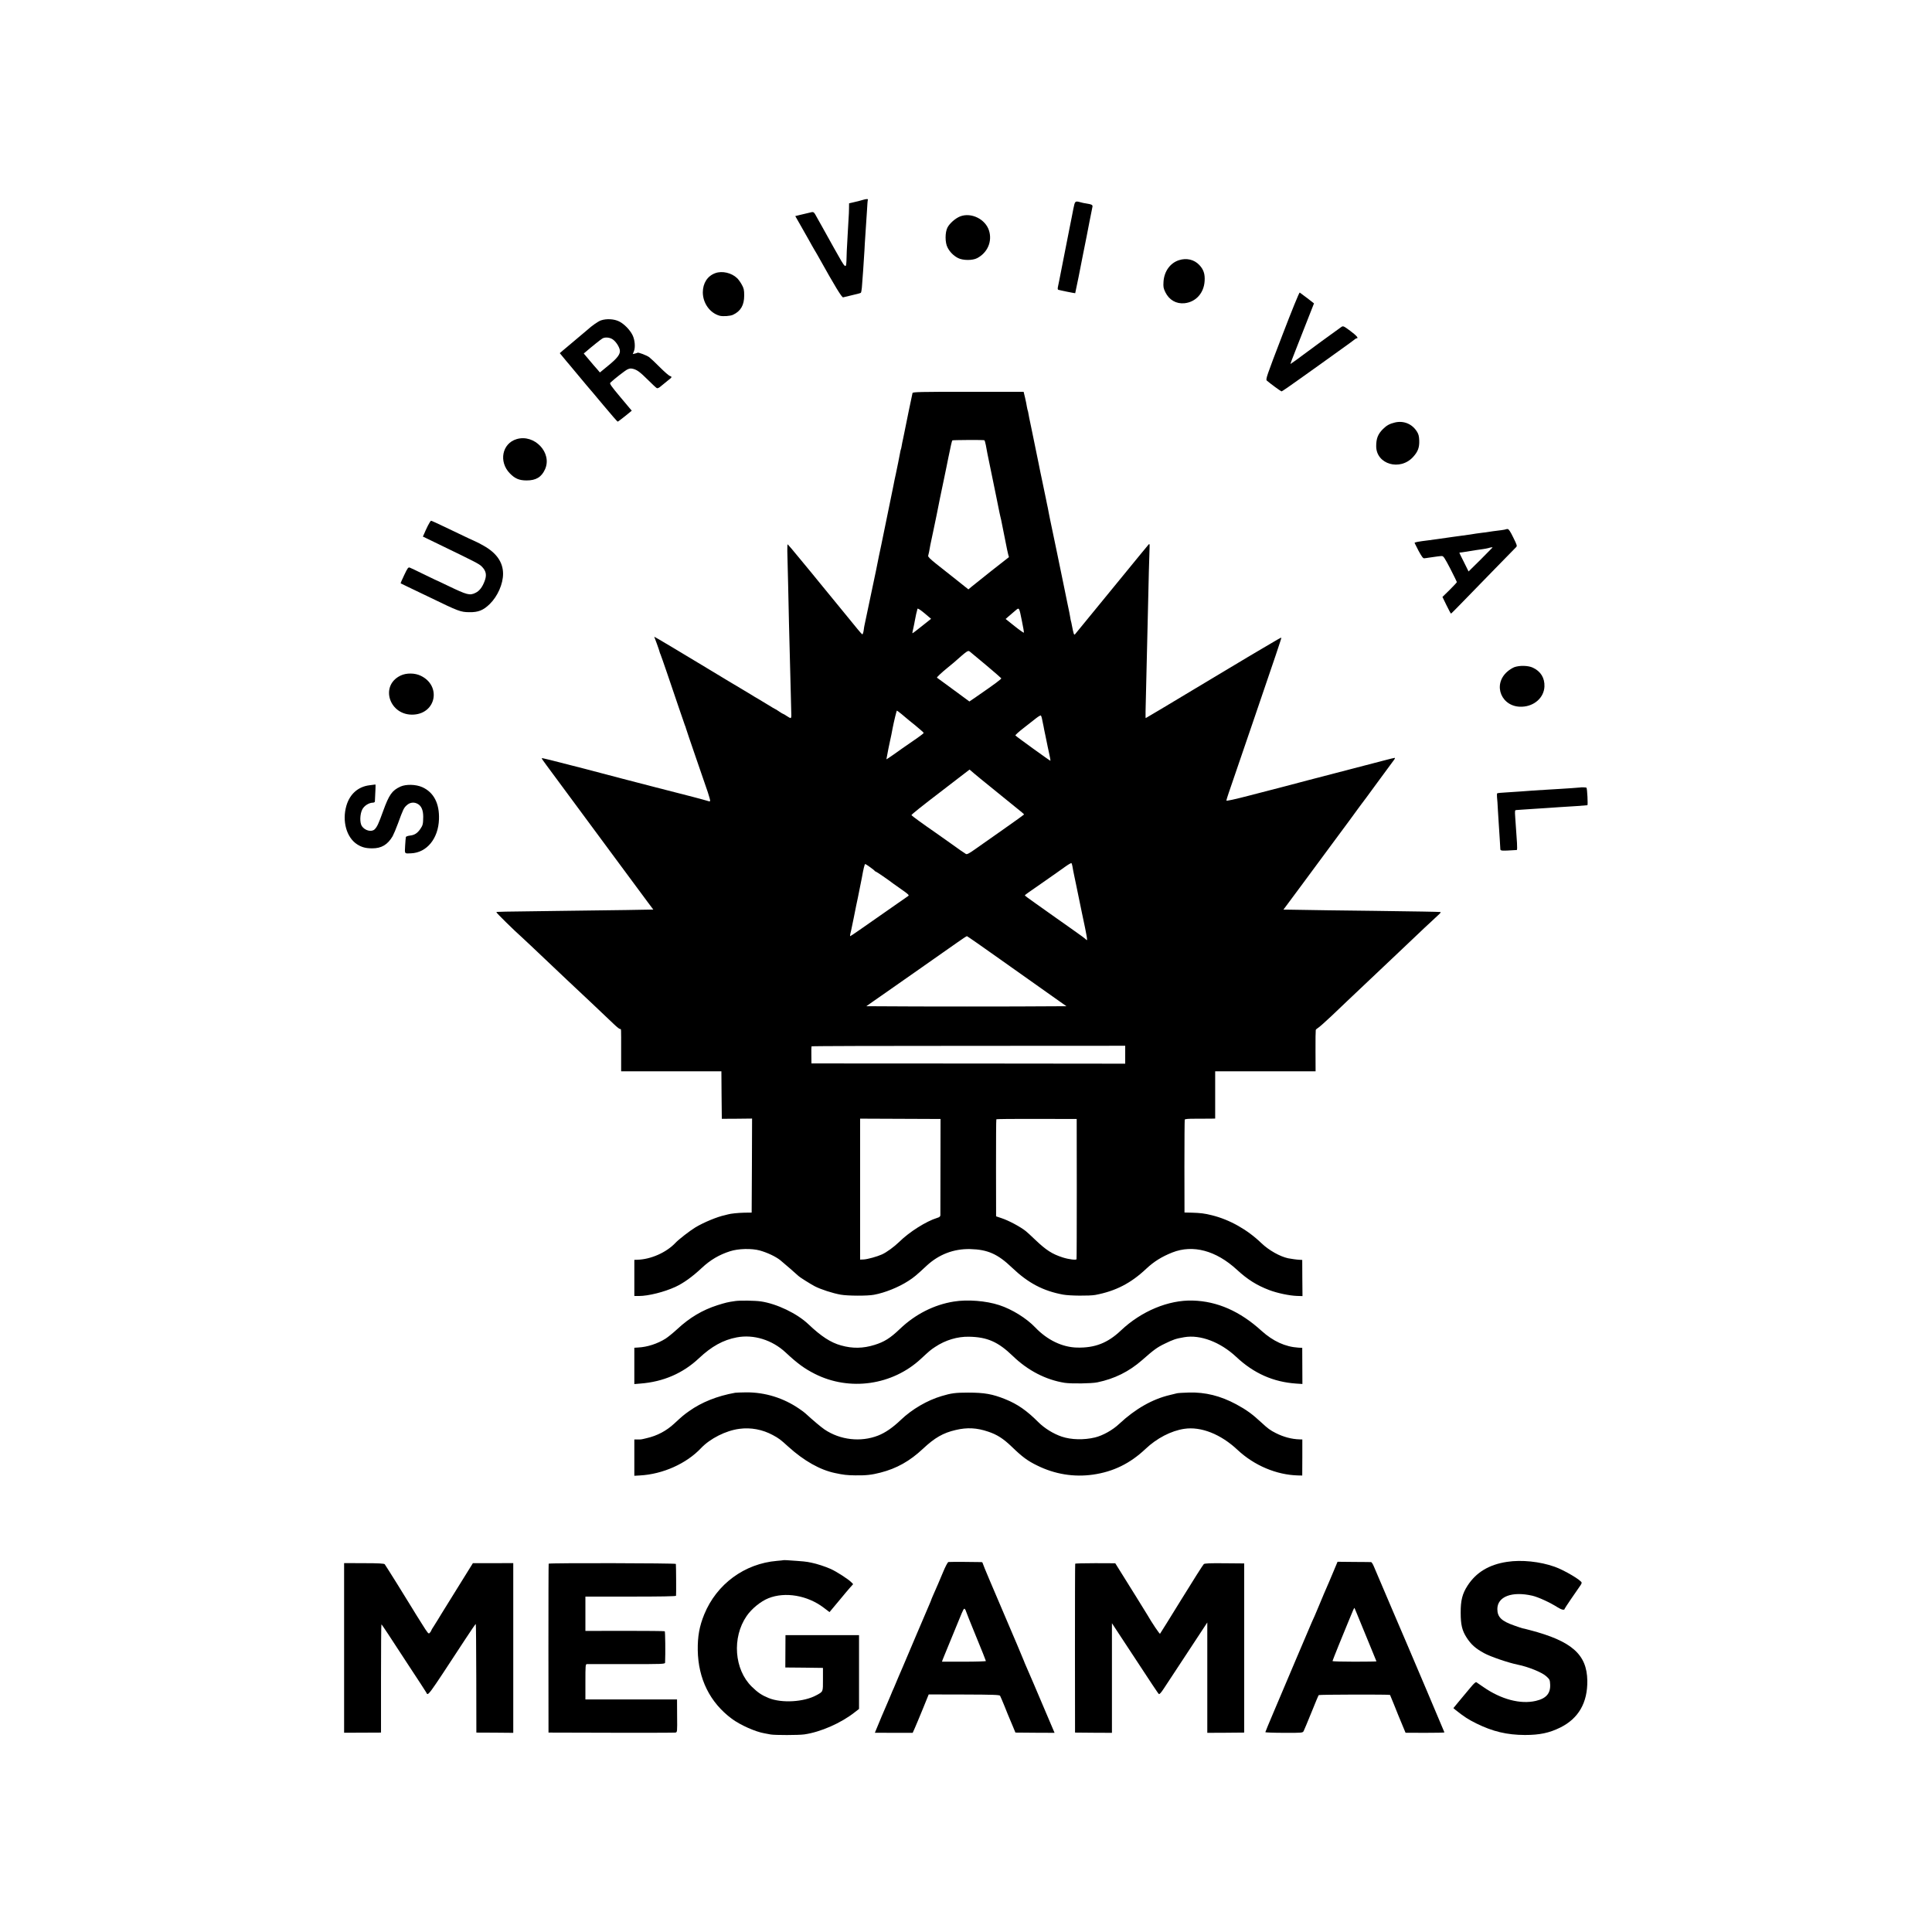 <?xml version="1.0" standalone="no"?>
<!DOCTYPE svg PUBLIC "-//W3C//DTD SVG 20010904//EN"
 "http://www.w3.org/TR/2001/REC-SVG-20010904/DTD/svg10.dtd">
<svg version="1.0" xmlns="http://www.w3.org/2000/svg"
 width="2330pt" height="2330pt" viewBox="0 0 2330 2330"
 preserveAspectRatio="xMidYMid meet">
<g transform="translate(0,2330) scale(0.1,-0.1)"
fill="#000000" stroke="none">
<path d="M10405 20889 c-31 -9 -37 -11 -117 -30 l-48 -11 -1 -66 c-1 -37 -2
-80 -4 -97 -1 -16 -6 -95 -10 -175 -4 -80 -9 -163 -10 -185 -2 -22 -4 -75 -5
-118 -5 -166 0 -169 -150 98 -73 132 -142 256 -153 275 -11 19 -31 55 -45 80
-52 95 -44 89 -104 74 -29 -7 -79 -19 -110 -26 l-57 -14 65 -114 c36 -63 82
-144 102 -180 19 -36 49 -87 65 -115 17 -27 41 -70 55 -95 190 -341 275 -480
290 -476 10 3 60 15 112 27 52 11 98 24 102 28 4 3 9 31 12 61 8 90 23 313 31
445 2 50 7 126 10 170 9 126 13 190 21 319 3 67 8 124 11 129 6 9 -24 8 -62
-4z"/>
<path d="M12945 20783 c-9 -49 -19 -97 -21 -108 -2 -11 -6 -31 -9 -45 -3 -14
-10 -50 -16 -80 -6 -30 -35 -179 -65 -330 -30 -151 -57 -288 -60 -305 -3 -16
-9 -47 -14 -68 -6 -27 -5 -39 3 -42 18 -6 202 -43 204 -41 2 2 76 367 88 436
3 19 10 53 15 75 5 22 12 56 15 75 3 19 8 42 10 50 2 8 7 31 10 50 6 33 60
310 70 356 5 23 -9 30 -80 41 -16 2 -46 8 -65 14 -65 17 -66 16 -85 -78z"/>
<path d="M11579 20690 c-57 -23 -124 -81 -152 -133 -31 -59 -31 -184 1 -243
27 -53 73 -99 126 -126 58 -30 175 -31 231 -1 125 66 183 201 143 331 -43 139
-215 224 -349 172z"/>
<path d="M14218 20162 c-106 -34 -178 -135 -186 -259 -4 -64 -1 -79 22 -127
46 -94 132 -143 231 -133 137 14 235 123 243 270 5 83 -13 137 -64 191 -62 66
-155 88 -246 58z"/>
<path d="M8627 20006 c-95 -34 -150 -120 -151 -231 0 -131 86 -251 204 -283
38 -10 129 -4 161 12 92 43 134 116 134 231 0 69 -4 87 -29 132 -15 28 -41 64
-56 78 -67 65 -181 91 -263 61z"/>
<path d="M15463 19252 c-188 -489 -201 -528 -185 -542 40 -35 169 -130 178
-130 6 0 119 78 251 173 133 94 326 233 429 307 104 74 195 140 202 147 7 7
18 13 23 13 28 0 -1 33 -76 89 -81 60 -86 62 -108 48 -65 -46 -418 -303 -452
-330 -29 -23 -159 -117 -162 -117 -1 0 6 21 16 48 10 26 42 108 71 182 29 74
85 217 125 318 l72 183 -81 63 c-45 34 -86 65 -91 68 -6 4 -95 -215 -212 -520z"/>
<path d="M7247 19436 c-34 -12 -111 -66 -162 -113 -11 -10 -74 -63 -140 -118
-66 -55 -137 -114 -157 -132 l-37 -32 52 -63 c28 -35 54 -65 57 -68 3 -3 48
-57 100 -120 52 -63 107 -128 121 -145 15 -16 102 -120 194 -230 92 -110 170
-200 174 -200 4 0 44 30 89 66 l81 66 -136 162 c-115 137 -134 165 -122 176
46 44 178 147 206 160 26 12 41 14 71 6 49 -14 81 -38 183 -139 46 -46 91 -88
99 -92 11 -6 28 2 55 26 22 19 59 49 82 67 49 37 51 43 21 53 -12 4 -65 50
-118 103 -52 53 -111 108 -130 123 -31 23 -132 61 -142 54 -1 -2 -15 -6 -30
-10 l-27 -6 14 34 c19 46 12 136 -16 193 -31 64 -100 135 -161 166 -61 31
-155 36 -221 13z m138 -226 c39 -24 81 -86 90 -131 9 -49 -28 -98 -144 -192
l-96 -79 -33 39 c-36 40 -39 44 -115 134 l-47 56 23 19 c63 55 184 152 202
162 31 18 84 14 120 -8z"/>
<path d="M11005 18560 c-4 -14 -88 -421 -99 -480 -2 -14 -9 -46 -15 -73 -6
-26 -14 -64 -17 -85 -3 -20 -8 -40 -10 -43 -2 -3 -6 -21 -9 -40 -5 -31 -40
-203 -51 -254 -7 -29 -25 -116 -30 -145 -5 -28 -11 -56 -90 -440 -64 -312 -57
-280 -84 -405 -11 -55 -23 -111 -25 -125 -3 -14 -7 -36 -10 -50 -10 -48 -135
-645 -139 -660 -2 -8 -7 -36 -10 -62 -4 -27 -11 -48 -16 -48 -4 0 -30 28 -58
63 -27 34 -118 145 -202 247 -84 102 -196 239 -249 304 -53 65 -101 124 -106
130 -6 6 -70 84 -143 173 -73 89 -137 165 -142 168 -4 3 -6 -34 -5 -83 2 -48
6 -231 10 -407 4 -176 8 -383 10 -460 7 -262 15 -579 21 -815 3 -129 6 -256 7
-282 2 -28 -2 -48 -8 -48 -6 0 -27 11 -47 25 -20 14 -40 25 -43 25 -4 0 -26
14 -50 30 -24 17 -46 30 -49 30 -2 0 -41 23 -86 51 -45 28 -96 59 -114 69 -17
9 -62 36 -100 60 -38 23 -83 50 -100 60 -17 9 -236 141 -486 292 -250 151
-481 289 -513 307 l-57 32 31 -83 c17 -46 32 -91 34 -101 2 -9 7 -22 10 -27 3
-6 39 -108 80 -228 40 -119 103 -305 140 -412 36 -107 70 -204 74 -215 5 -11
12 -29 14 -40 3 -11 55 -166 117 -345 61 -179 127 -369 146 -424 18 -54 31
-102 28 -107 -2 -5 -15 -4 -27 1 -18 7 -344 93 -397 105 -8 2 -112 28 -230 59
-118 31 -300 78 -405 105 -104 27 -226 59 -270 71 -44 12 -129 34 -190 50
-422 109 -508 130 -512 126 -2 -2 24 -41 59 -87 64 -86 288 -389 828 -1120
168 -228 340 -460 382 -516 l77 -103 -42 0 c-23 -1 -150 -3 -282 -5 -132 -2
-476 -6 -765 -10 -782 -10 -799 -10 -804 -16 -5 -5 229 -234 306 -301 13 -11
61 -56 108 -101 83 -79 353 -335 435 -412 166 -155 417 -392 569 -537 33 -32
66 -58 73 -58 16 0 14 25 14 -267 l0 -243 604 0 605 0 2 -286 3 -287 183 1
182 2 -2 -567 -3 -567 -85 -1 c-83 -2 -168 -11 -202 -21 -9 -3 -25 -7 -35 -9
-92 -19 -256 -87 -356 -147 -66 -40 -203 -146 -242 -188 -110 -116 -297 -199
-462 -203 l-33 -1 0 -218 0 -218 54 0 c115 0 306 48 441 110 99 46 205 122
320 230 102 95 208 158 340 200 99 32 259 36 358 9 92 -26 190 -72 247 -117
42 -34 209 -179 220 -191 10 -12 147 -98 195 -123 73 -38 217 -85 315 -102 85
-15 323 -16 400 -1 132 24 298 91 415 167 64 41 96 67 220 183 148 137 326
205 524 201 212 -5 334 -59 507 -225 194 -185 375 -280 614 -324 80 -15 319
-17 390 -4 244 46 429 141 615 317 92 86 187 145 313 195 249 98 527 24 779
-208 129 -119 240 -188 389 -245 97 -37 245 -68 335 -71 l67 -2 -2 218 -1 218
-35 2 c-29 1 -99 11 -135 18 -99 21 -233 97 -321 181 -171 165 -384 285 -599
338 -87 22 -139 28 -240 31 l-90 2 -1 554 c0 305 2 559 4 566 3 8 44 12 140
11 75 0 157 1 182 1 l45 1 0 285 0 285 605 0 606 0 -1 243 c-1 133 1 248 3
255 2 7 15 18 27 25 13 7 88 73 167 148 78 75 163 156 188 179 57 54 331 313
428 405 41 39 90 85 110 104 21 19 80 75 132 125 157 150 382 362 425 400 26
23 35 36 25 37 -29 3 -263 7 -795 14 -448 5 -674 8 -1068 15 l-29 0 19 25 c10
13 106 142 213 287 107 145 251 340 320 433 221 298 325 439 350 475 14 19 30
42 37 50 7 8 94 125 192 260 99 135 189 257 201 273 12 15 16 27 10 27 -7 0
-64 -14 -128 -31 -223 -58 -298 -78 -572 -149 -151 -39 -309 -80 -350 -91 -41
-11 -160 -43 -265 -70 -104 -27 -308 -80 -452 -117 -165 -43 -263 -64 -263
-57 0 6 12 45 26 86 14 41 61 178 104 304 44 127 131 383 195 570 259 758 343
1005 338 1005 -8 0 -46 -22 -218 -124 -93 -55 -178 -105 -188 -111 -10 -5
-289 -173 -621 -372 -332 -200 -606 -363 -608 -363 -5 0 -4 57 7 485 12 522
15 634 20 845 5 259 16 669 19 728 2 45 -1 50 -18 28 -6 -7 -49 -60 -96 -116
-47 -57 -107 -131 -135 -165 -222 -272 -640 -783 -650 -794 -13 -13 -17 -1
-40 117 -2 13 -6 31 -9 40 -3 9 -7 33 -10 52 -3 19 -8 44 -10 55 -2 11 -12 56
-21 100 -9 44 -30 143 -45 220 -27 133 -156 757 -166 800 -2 11 -8 43 -14 70
-9 51 -15 79 -25 125 -3 14 -7 34 -9 45 -8 41 -37 182 -51 245 -8 36 -16 76
-19 90 -2 14 -7 36 -10 50 -3 14 -8 36 -10 50 -3 14 -21 102 -40 195 -19 94
-37 181 -40 195 -3 14 -12 57 -20 96 -9 39 -18 88 -22 110 -3 21 -8 42 -10 45
-2 4 -6 24 -10 45 -3 22 -13 71 -22 109 l-17 70 -668 0 c-584 0 -668 -2 -672
-15z m866 -569 c4 -1 12 -27 18 -58 16 -90 20 -108 52 -263 17 -80 33 -156 35
-170 2 -14 20 -99 39 -190 19 -91 36 -177 39 -193 3 -15 7 -35 10 -45 3 -9 7
-28 10 -42 2 -14 19 -95 36 -180 17 -85 34 -166 36 -180 3 -14 9 -39 13 -57
l9 -32 -207 -162 c-113 -90 -223 -178 -244 -195 l-38 -32 -147 117 c-81 64
-191 152 -245 194 -71 57 -97 83 -93 95 3 9 8 31 11 47 9 56 15 85 50 248 18
89 37 176 40 192 3 17 8 39 10 50 2 11 6 31 9 45 4 26 29 144 71 345 14 66 28
134 31 150 3 17 11 59 19 95 8 36 17 76 19 90 7 40 26 123 31 129 2 5 359 7
386 2z m-753 -2242 c-61 -49 -112 -88 -114 -86 -2 1 3 30 11 62 7 33 16 74 18
90 6 38 26 126 32 143 3 8 33 -11 85 -54 l79 -67 -111 -88z m1207 58 c15 -71
25 -132 23 -137 -2 -4 -52 31 -111 78 l-109 87 34 30 c18 16 54 47 78 67 54
45 49 53 85 -125z m-431 -530 c97 -82 178 -152 181 -157 5 -8 -73 -66 -302
-224 l-82 -56 -193 142 c-106 78 -195 143 -198 145 -5 5 57 63 125 118 28 22
64 52 80 66 165 146 169 148 192 130 11 -9 100 -83 197 -164z m-1021 -589 c29
-24 54 -45 57 -48 3 -3 51 -43 108 -88 56 -46 102 -87 102 -91 0 -4 -35 -32
-77 -61 -152 -105 -219 -151 -295 -206 -43 -30 -78 -53 -78 -51 0 4 10 55 24
127 3 14 12 57 20 95 15 66 18 84 31 153 16 81 47 212 52 212 2 0 28 -19 56
-42z m1693 -54 c3 -16 7 -36 9 -44 2 -8 7 -30 10 -48 3 -18 12 -65 21 -105 8
-39 18 -83 20 -97 2 -14 14 -67 25 -118 12 -51 19 -95 17 -97 -3 -3 -398 282
-422 305 -4 4 38 43 95 87 56 43 125 97 153 120 28 22 55 38 59 34 4 -4 10
-21 13 -37z m-741 -726 c127 -103 477 -388 498 -404 15 -12 27 -24 27 -27 0
-2 -115 -85 -255 -183 -141 -99 -295 -207 -343 -241 -65 -46 -91 -59 -103 -52
-9 4 -93 62 -185 129 -93 66 -176 124 -184 130 -141 97 -286 203 -288 209 -2
7 119 104 377 301 18 13 98 75 178 137 l146 112 55 -47 c31 -26 65 -54 77 -64z
m1109 -1058 c3 -19 12 -69 21 -110 9 -41 19 -86 21 -100 5 -27 18 -88 70 -340
19 -91 37 -176 40 -190 2 -14 9 -47 14 -73 12 -57 13 -86 2 -72 -6 9 -67 55
-179 133 -10 7 -88 62 -173 122 -85 61 -208 147 -272 193 -65 45 -118 85 -118
88 0 4 19 19 42 35 24 16 104 72 178 124 74 52 146 103 160 112 14 10 59 42
100 71 41 30 78 51 82 48 3 -3 9 -22 12 -41z m-2442 -7 c29 -21 55 -41 56 -45
2 -5 8 -8 12 -8 7 0 163 -107 215 -148 6 -4 52 -37 102 -72 76 -53 90 -67 77
-75 -8 -5 -72 -50 -142 -99 -440 -308 -552 -386 -558 -386 -3 0 -3 12 1 28 4
15 9 36 11 47 5 28 23 115 30 145 3 14 7 36 10 50 3 14 12 59 20 100 9 41 17
84 20 94 2 11 12 63 23 115 11 53 22 109 25 125 19 108 33 166 41 166 3 0 29
-17 57 -37z m1575 -1116 c219 -155 487 -345 596 -422 l198 -140 -600 -3 c-330
-1 -872 -1 -1206 0 l-607 3 78 55 c43 30 110 77 149 104 84 59 126 88 410 287
121 85 249 175 285 200 36 25 114 80 174 122 60 43 113 77 117 77 4 0 187
-127 406 -283z m1503 -1147 l0 -108 -1892 2 -1892 1 -1 100 c-1 55 0 103 2
106 1 4 853 6 1893 6 l1890 1 0 -108z m-2228 -1345 c0 -313 -1 -579 -1 -591
-1 -15 -11 -24 -39 -32 -131 -40 -336 -169 -457 -289 -61 -59 -153 -127 -210
-152 -58 -26 -170 -57 -216 -60 l-46 -2 0 850 0 850 485 -2 485 -2 -1 -570z
m1644 -270 c0 -462 -1 -845 -3 -851 -5 -13 -94 -2 -166 21 -128 41 -201 88
-334 215 -49 47 -99 93 -111 102 -66 53 -206 128 -294 157 l-65 22 -1 581 c0
320 1 585 4 589 2 4 221 6 486 5 l483 -1 1 -840z"/>
<path d="M16824 18205 c-64 -15 -101 -35 -146 -80 -60 -60 -81 -114 -81 -205
-1 -220 289 -304 446 -130 58 64 76 114 73 198 -2 53 -8 76 -29 109 -58 91
-158 132 -263 108z"/>
<path d="M6230 18004 c-175 -52 -218 -273 -81 -413 61 -63 113 -85 201 -85
113 -1 181 40 223 134 90 199 -128 429 -343 364z"/>
<path d="M5159 16958 c-17 -35 -37 -78 -44 -96 l-15 -33 188 -91 c446 -216
488 -237 521 -269 55 -55 64 -105 34 -181 -28 -73 -63 -116 -109 -138 -69 -34
-101 -25 -328 84 -87 42 -160 76 -162 76 -2 0 -66 31 -143 69 -76 38 -149 72
-160 76 -18 5 -26 -5 -66 -90 -26 -54 -45 -98 -43 -100 2 -2 41 -21 88 -43 47
-22 166 -79 265 -127 346 -168 370 -177 475 -178 108 -2 169 23 246 98 96 94
161 242 161 365 0 138 -78 251 -235 339 -41 23 -75 41 -77 41 -3 0 -154 71
-389 184 -87 42 -162 76 -167 76 -5 0 -23 -28 -40 -62z"/>
<path d="M18159 16916 c-2 -2 -26 -6 -54 -10 -81 -10 -128 -16 -155 -21 -14
-3 -47 -7 -75 -10 -27 -3 -61 -8 -75 -10 -39 -7 -79 -13 -170 -25 -47 -6 -96
-13 -110 -15 -14 -2 -45 -7 -70 -10 -25 -3 -72 -10 -105 -15 -33 -5 -82 -11
-110 -15 -136 -17 -175 -24 -175 -33 1 -4 23 -47 49 -97 37 -67 53 -90 67 -88
11 1 37 4 59 8 89 13 131 19 153 19 20 1 34 -21 103 -153 43 -85 79 -157 79
-161 0 -4 -39 -46 -87 -94 l-87 -85 49 -101 c27 -55 51 -100 54 -100 3 0 54
51 114 113 229 235 653 671 670 687 16 16 14 22 -33 118 -36 74 -55 102 -68
102 -10 0 -21 -2 -23 -4z m-159 -219 c0 -1 -65 -67 -144 -146 l-145 -143 -55
111 c-31 61 -56 112 -56 114 0 2 6 4 13 4 6 0 30 3 52 7 104 17 174 28 214 33
24 3 55 9 70 13 28 9 51 12 51 7z"/>
<path d="M18263 15254 c-23 -9 -62 -33 -86 -55 -182 -160 -67 -433 179 -422
149 6 265 111 270 244 4 103 -45 183 -140 227 -55 26 -158 29 -223 6z"/>
<path d="M4832 15153 c-258 -122 -134 -490 159 -471 271 18 331 349 84 468
-71 35 -174 36 -243 3z"/>
<path d="M4459 13830 c-138 -16 -239 -104 -281 -245 -55 -187 1 -387 131 -469
54 -34 102 -47 179 -47 112 -1 187 44 247 146 12 22 42 92 65 155 62 170 70
188 107 220 39 35 89 40 134 13 42 -25 63 -76 63 -153 -1 -90 -5 -103 -34
-146 -36 -53 -71 -75 -125 -81 -26 -3 -48 -11 -50 -17 -2 -6 -6 -53 -9 -103
-6 -104 -10 -98 72 -94 189 8 328 177 336 410 7 191 -63 326 -202 388 -76 34
-195 37 -262 7 -102 -47 -137 -96 -210 -297 -54 -150 -72 -189 -101 -218 -37
-37 -118 -17 -155 38 -27 41 -24 144 5 201 23 45 80 81 129 82 12 0 22 6 23
13 7 130 10 207 7 206 -2 -1 -33 -5 -69 -9z"/>
<path d="M19057 13803 c-1 -1 -47 -4 -102 -8 -55 -4 -125 -8 -155 -10 -30 -2
-98 -6 -150 -9 -105 -6 -225 -14 -310 -21 -30 -2 -104 -7 -165 -11 -60 -3
-113 -8 -118 -11 -4 -2 -5 -23 -3 -46 3 -23 8 -96 11 -162 4 -66 9 -138 10
-160 8 -111 18 -283 19 -303 0 -24 8 -25 199 -13 4 1 5 38 2 84 -3 45 -8 111
-10 147 -2 36 -7 107 -11 158 -6 92 -6 92 17 93 13 1 38 2 54 4 17 1 77 5 135
9 58 3 134 8 170 11 36 3 101 7 145 10 126 7 332 21 349 24 8 1 -2 202 -11
211 -4 5 -72 7 -76 3z"/>
<path d="M8865 7609 c-86 -12 -114 -19 -213 -50 -181 -58 -336 -150 -485 -289
-49 -45 -112 -96 -140 -114 -97 -61 -221 -102 -331 -107 l-46 -3 0 -219 0
-219 73 6 c276 21 514 124 707 306 151 142 291 220 455 251 203 39 427 -30
590 -182 141 -132 229 -196 352 -258 419 -212 937 -138 1281 183 107 99 114
105 170 142 123 82 268 126 409 123 220 -4 351 -62 528 -233 181 -175 398
-287 625 -323 80 -12 325 -9 395 6 207 43 380 129 538 267 143 126 181 154
272 198 106 52 137 62 236 79 194 34 437 -58 630 -239 210 -197 445 -301 720
-320 l76 -5 -1 218 -1 218 -45 2 c-160 10 -306 77 -446 203 -259 236 -534 357
-829 365 -293 9 -621 -128 -867 -361 -159 -151 -314 -211 -528 -206 -179 4
-360 91 -505 243 -106 111 -280 219 -434 269 -157 52 -383 70 -548 43 -238
-38 -465 -153 -649 -329 -117 -112 -190 -158 -308 -194 -137 -43 -266 -45
-403 -6 -124 34 -239 109 -392 254 -137 131 -383 249 -576 277 -70 10 -250 13
-310 4z"/>
<path d="M8865 6503 c-214 -38 -404 -114 -554 -221 -64 -45 -83 -61 -179 -150
-96 -89 -206 -147 -332 -176 -75 -18 -63 -16 -110 -16 l-40 0 0 -219 0 -219
68 4 c275 15 560 142 737 330 109 115 299 211 461 232 139 19 280 -8 404 -75
75 -41 89 -51 188 -141 188 -170 381 -279 562 -317 101 -22 148 -27 245 -28
130 -2 198 6 303 33 196 50 354 139 512 287 143 134 244 192 395 227 139 33
255 27 393 -20 106 -35 182 -84 282 -180 130 -126 193 -172 308 -228 212 -105
443 -143 674 -110 244 35 447 134 633 310 136 129 308 218 466 242 202 31 442
-64 644 -254 201 -188 468 -301 729 -308 l51 -1 1 218 0 217 -35 1 c-95 3
-192 29 -285 76 -66 33 -97 56 -170 124 -114 106 -185 157 -309 224 -189 101
-370 146 -567 141 -69 -2 -134 -6 -145 -9 -11 -3 -50 -12 -86 -21 -210 -49
-417 -167 -609 -346 -81 -77 -200 -143 -295 -166 -133 -32 -287 -28 -400 10
-101 34 -209 101 -283 175 -140 140 -251 217 -397 276 -156 63 -253 80 -450
80 -154 0 -203 -7 -320 -42 -172 -51 -356 -158 -490 -286 -97 -93 -188 -156
-275 -190 -209 -82 -458 -54 -647 74 -40 27 -142 113 -228 192 -11 11 -45 36
-76 57 -191 131 -411 199 -639 198 -63 -1 -124 -3 -135 -5z"/>
<path d="M9447 4484 c-1 -1 -35 -5 -76 -8 -393 -33 -729 -281 -878 -646 -59
-145 -80 -265 -78 -432 6 -346 147 -630 410 -826 102 -76 287 -158 395 -176
19 -4 53 -10 75 -14 53 -9 335 -9 405 1 196 28 444 137 608 267 l52 40 0 445
0 445 -443 0 -444 0 -1 -195 -1 -195 227 -2 227 -3 0 -138 c0 -154 4 -146 -78
-191 -151 -83 -419 -99 -578 -34 -83 34 -129 65 -202 136 -212 207 -241 593
-63 852 60 88 170 178 263 215 202 81 471 35 667 -114 l70 -53 25 30 c14 16
62 73 106 127 44 54 97 116 117 139 l37 41 -21 22 c-33 35 -176 128 -249 161
-62 28 -168 63 -234 76 -65 14 -88 16 -298 30 -20 1 -38 1 -40 0z"/>
<path d="M18175 4464 c-218 -33 -373 -127 -477 -288 -62 -96 -83 -178 -82
-326 0 -144 17 -214 70 -297 54 -85 109 -134 214 -191 77 -42 291 -115 404
-138 126 -25 291 -92 343 -139 42 -38 45 -43 48 -100 5 -108 -48 -169 -174
-198 -185 -43 -418 19 -631 167 -41 29 -80 55 -86 59 -7 4 -34 -21 -65 -59
-30 -36 -64 -77 -77 -92 -13 -15 -48 -57 -79 -95 l-55 -67 27 -23 c102 -81
153 -114 250 -162 197 -97 368 -138 585 -139 176 0 294 24 427 90 220 109 330
300 326 566 -5 316 -188 477 -693 609 -47 12 -87 23 -90 22 -3 0 -47 15 -98
33 -153 53 -204 102 -204 199 0 150 176 217 421 161 73 -17 213 -81 307 -141
47 -30 84 -37 84 -16 0 5 135 204 192 284 7 10 13 23 13 29 0 28 -212 153
-326 193 -177 63 -400 86 -574 59z"/>
<path d="M11438 4462 c-9 -2 -37 -54 -68 -130 -52 -124 -61 -145 -114 -265
-14 -32 -26 -60 -26 -63 0 -3 -9 -24 -19 -47 -10 -23 -83 -193 -161 -377 -78
-184 -150 -353 -159 -375 -10 -22 -35 -80 -56 -130 -20 -49 -45 -108 -55 -131
-11 -22 -28 -63 -39 -91 -11 -28 -29 -70 -40 -94 -30 -68 -107 -249 -129 -305
l-21 -51 228 -1 228 0 25 56 c14 32 58 136 97 232 l71 175 426 -1 c353 -1 428
-4 435 -15 5 -8 29 -66 55 -129 25 -63 51 -128 59 -145 7 -16 26 -61 42 -100
l29 -70 236 -2 236 -1 -43 101 c-181 427 -280 658 -301 704 -13 30 -24 55 -24
58 0 4 -77 186 -411 968 -49 115 -89 213 -89 218 0 5 -6 9 -12 10 -39 2 -387
4 -400 1z m212 -594 c0 -4 54 -139 120 -300 66 -160 120 -295 120 -300 0 -4
-119 -8 -265 -8 l-265 0 10 28 c6 15 14 36 19 47 9 20 74 179 182 443 47 116
55 131 66 116 7 -10 13 -21 13 -26z"/>
<path d="M16089 4365 c-23 -55 -50 -118 -59 -140 -45 -102 -85 -197 -115 -270
-18 -44 -45 -107 -59 -140 -15 -33 -31 -69 -36 -80 -5 -11 -86 -202 -181 -425
-94 -223 -218 -515 -275 -649 -57 -134 -104 -247 -104 -251 0 -4 101 -8 225
-8 221 -1 225 0 237 21 6 12 49 113 94 225 45 112 84 206 88 209 6 7 854 9
860 2 1 -2 24 -58 51 -124 26 -66 67 -168 92 -226 l44 -106 234 -1 c129 0 235
2 235 5 0 3 -414 979 -444 1048 -12 25 -348 815 -409 958 -11 26 -25 47 -31
48 -6 0 -100 2 -208 2 l-197 2 -42 -100z m326 -650 c43 -104 102 -248 131
-319 30 -71 54 -130 54 -132 0 -2 -119 -4 -265 -4 -146 0 -265 3 -265 8 0 6
141 356 184 457 8 17 21 50 31 75 29 74 47 112 50 108 1 -2 38 -88 80 -193z"/>
<path d="M4150 3426 l0 -1023 223 1 222 1 0 653 c0 358 2 652 5 652 3 0 36
-49 75 -108 38 -59 156 -238 261 -399 106 -160 197 -301 204 -313 24 -46 1
-77 472 642 67 103 124 185 126 183 3 -2 5 -298 6 -657 l1 -653 223 -1 222 -2
0 1023 0 1024 -243 -1 -244 0 -174 -280 c-96 -154 -189 -303 -206 -332 -18
-28 -36 -58 -40 -66 -4 -8 -24 -40 -45 -72 -21 -31 -38 -60 -38 -64 0 -4 -7
-16 -17 -26 -15 -17 -20 -11 -99 115 -46 72 -94 150 -107 172 -48 81 -327 528
-337 540 -8 9 -72 13 -250 13 l-240 1 0 -1023z"/>
<path d="M6617 4442 c-2 -4 -3 -464 -3 -1022 l1 -1015 755 -2 c415 -1 765 0
776 2 22 5 22 8 20 202 l-1 198 -552 0 -553 0 0 212 c0 196 1 213 18 214 9 0
225 0 480 0 431 -1 462 1 463 17 5 112 2 375 -4 379 -5 3 -222 5 -483 5 l-474
-1 0 207 0 207 545 0 c358 0 546 3 548 10 3 9 1 362 -2 384 -1 10 -1529 13
-1534 3z"/>
<path d="M12967 4442 c-2 -4 -3 -464 -3 -1022 l1 -1015 223 -2 222 -1 0 661 0
661 134 -204 c368 -561 422 -642 432 -650 7 -6 28 17 61 68 28 42 144 219 258
392 114 173 220 335 236 359 l29 44 0 -665 0 -666 223 1 222 2 0 1020 0 1020
-236 2 c-174 2 -240 -1 -251 -10 -8 -6 -129 -196 -268 -422 -139 -225 -256
-414 -260 -418 -5 -6 -95 127 -155 231 -12 20 -244 395 -290 467 -17 28 -46
73 -63 101 l-32 51 -240 1 c-132 0 -241 -3 -243 -6z"/>
</g>
</svg>
